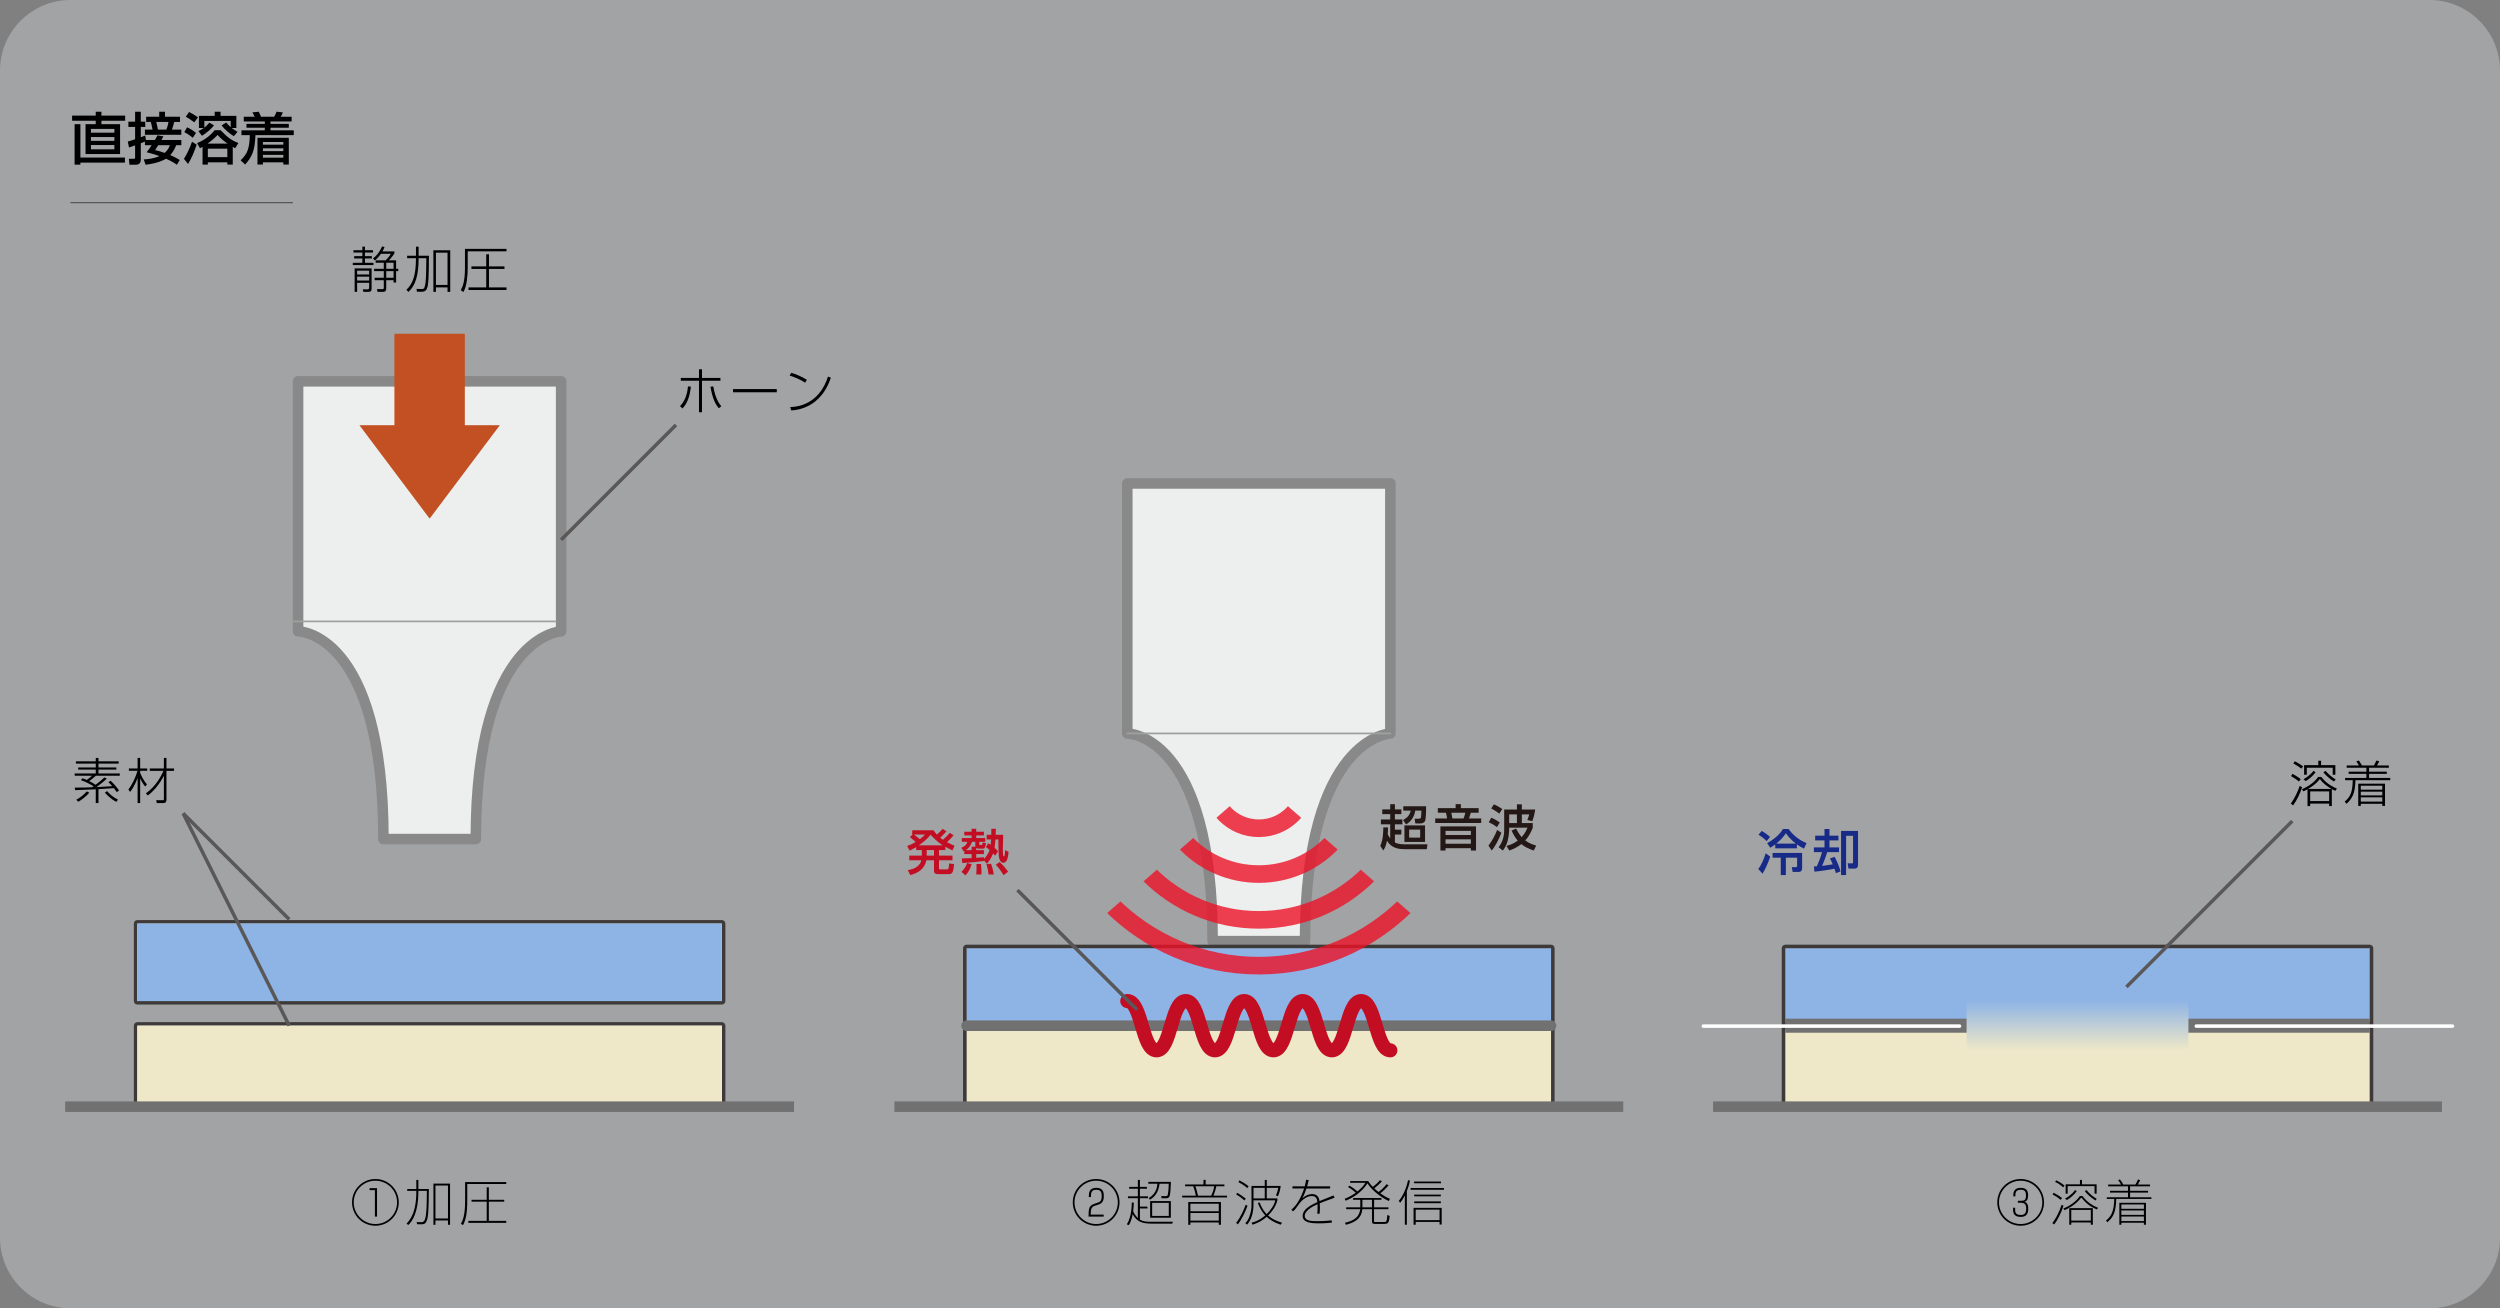 <?xml version="1.0" encoding="utf-8"?>
<!-- Generator: Adobe Illustrator 16.2.1, SVG Export Plug-In . SVG Version: 6.00 Build 0)  -->
<!DOCTYPE svg PUBLIC "-//W3C//DTD SVG 1.1//EN" "http://www.w3.org/Graphics/SVG/1.1/DTD/svg11.dtd">
<svg version="1.1" id="レイヤー_1" xmlns="http://www.w3.org/2000/svg" xmlns:xlink="http://www.w3.org/1999/xlink" x="0px"
	 y="0px" width="710px" height="371.553px" viewBox="0 0 710 371.553" enable-background="new 0 0 710 371.553"
	 xml:space="preserve">
<rect x="0" y="0" width="710" height="371.553" fill="#808080" stroke="none"/>
<g opacity="0.3">
	<path fill="#EEF4FB" d="M710,351.553c0,11-9,20-20,20H20c-11,0-20-9-20-20V20C0,9,9,0,20,0h670c11,0,20,9,20,20V351.553z"/>
</g>
<g>
	<g>
		<g>
			<path d="M27.187,31.729h1.617v1.104h6.739v1.457h-6.739v0.976h5.298v8.483H24.29v-8.483h2.897v-0.976H20.48v-1.457h6.707V31.729z
				 M22.833,44.743h12.645v1.44H22.833v0.576h-1.648V35.267h1.648V44.743z M25.826,36.611v1.072h6.659v-1.072H25.826z
				 M25.826,38.917v1.088h6.659v-1.088H25.826z M25.826,41.189v1.217h6.659v-1.217H25.826z"/>
			<path d="M41.154,40.213c-0.353,0.16-0.785,0.32-1.168,0.464v4.738c0,0.656-0.32,1.376-1.473,1.376h-1.745l-0.16-1.697h1.296
				c0.352,0,0.464,0,0.464-0.384v-3.425c-0.576,0.208-1.473,0.528-1.729,0.608l-0.352-1.697c0.528-0.144,0.8-0.208,2.081-0.656
				v-3.489h-1.905v-1.505h1.905v-2.817h1.617v2.817h1.264v1.505h-1.264v2.929c0.784-0.272,0.864-0.304,1.264-0.48l0.192,1.265h2.561
				c0.496-0.864,0.576-1.041,0.72-1.329l1.681,0.288c-0.144,0.288-0.272,0.56-0.544,1.041h5.634v1.473h-1.457
				c-0.256,0.64-0.672,1.697-1.681,2.817c1.505,0.656,2.177,1.073,2.705,1.393l-0.832,1.345c-0.512-0.368-1.297-0.928-3.089-1.713
				c-0.496,0.32-2.193,1.265-5.794,1.713l-0.528-1.521c0.96-0.048,2.641-0.144,4.45-0.944c-1.745-0.625-2.929-0.913-3.633-1.089
				c0.4-0.48,0.704-0.864,1.44-2h-1.92V40.213z M45.22,31.729h1.633v1.424h4.273v1.473h-1.648c-0.176,0.769-0.288,1.104-0.64,2.177
				h2.657v1.489h-10.34v-1.489h2.177c-0.128-0.72-0.32-1.473-0.496-2.177h-1.329v-1.473h3.713V31.729z M44.948,41.237
				c-0.608,0.96-0.672,1.041-0.896,1.376c0.64,0.16,1.504,0.368,2.721,0.816c0.96-0.849,1.265-1.665,1.457-2.193H44.948z
				 M44.387,34.626c0.256,1.104,0.353,1.489,0.48,2.177h2.385c0.208-0.512,0.48-1.393,0.592-2.177H44.387z"/>
			<path d="M55.842,41.061c-0.513,1.713-1.537,4.114-2.433,5.506l-1.168-1.457c0.448-0.72,1.44-2.369,2.289-4.85L55.842,41.061z
				 M53.136,36.147c0.448,0.208,1.329,0.608,2.529,1.601l-0.913,1.377c-0.672-0.561-1.184-0.944-2.401-1.601L53.136,36.147z
				 M53.697,31.81c1.216,0.608,2.289,1.344,2.529,1.504l-1.041,1.44c-0.704-0.576-1.729-1.216-2.417-1.617L53.697,31.81z
				 M57.522,41.686c-0.16,0.096-0.208,0.128-0.721,0.432l-0.832-1.489c2.609-1.024,4.129-2.593,5.01-3.649h1.665
				c2.113,2.193,3.345,2.993,5.058,3.649l-0.912,1.473c-0.304-0.176-0.336-0.192-0.688-0.4v5.042h-1.537v-0.641h-5.538v0.641h-1.504
				V41.686z M56.354,37.235c0.448-0.208,0.977-0.48,1.537-0.88h-1.393v-3.457h4.481v-1.168h1.665v1.168h4.481v3.457h-1.329
				c0.512,0.4,1.233,0.816,1.665,1.073l-1.041,1.249c-1.168-0.656-2.657-1.969-3.489-3.057l1.312-0.816
				c0.32,0.352,0.864,0.976,1.28,1.329v-1.793h-7.491v1.905c0.592-0.448,0.976-0.864,1.424-1.409l1.312,0.752
				c-0.64,0.896-1.985,2.097-3.409,2.977L56.354,37.235z M64.629,40.789c-1.072-0.736-1.856-1.409-2.849-2.465
				c-0.32,0.352-1.232,1.36-2.849,2.465H64.629z M59.027,42.229v2.401h5.538v-2.401H59.027z"/>
			<path d="M83.43,38.372H72.546c-0.16,4.226-0.864,6.099-2.929,8.355l-1.281-1.201c1.889-1.777,2.545-3.345,2.609-7.155h-2.369
				v-1.36h6.627v-0.736h-5.202v-1.089h5.202v-0.688h-5.971v-1.345h3.089c-0.128-0.352-0.32-0.624-0.656-1.232l1.825-0.192
				c0.208,0.4,0.528,1.136,0.64,1.424h3.729c0.352-0.544,0.64-1.329,0.672-1.44l1.793,0.208c-0.224,0.576-0.32,0.784-0.625,1.232
				h3.121v1.345h-6.002v0.688h5.202v1.089h-5.202v0.736h6.611V38.372z M82.021,39.14v7.587h-1.552v-0.625h-5.794v0.625h-1.553V39.14
				H82.021z M74.675,40.325v0.752h5.794v-0.752H74.675z M74.675,42.134v0.784h5.794v-0.784H74.675z M74.675,43.974v0.8h5.794v-0.8
				H74.675z"/>
		</g>
	</g>
	<line fill="none" stroke="#3B3635" stroke-width="0.25" stroke-miterlimit="10" x1="20" y1="57.579" x2="83.182" y2="57.579"/>
</g>
<g>
	<path fill="#C30D23" d="M270.816,237.195c-0.294,0.364-0.798,0.995-1.877,1.976c0.882,0.477,1.541,0.77,2.143,1.021l-0.574,1.317
		c-0.546-0.252-1.106-0.519-2.031-1.022v0.924h-1.807v1.584h3.838v1.316h-3.838v2.255c0,0.308,0.14,0.337,0.378,0.337h1.807
		c0.588,0,0.616-0.365,0.687-1.682l1.415,0.182c-0.21,2.102-0.35,2.857-1.527,2.857h-2.928c-0.434,0-1.247,0-1.247-0.951v-2.998
		h-2.185c-0.448,2.479-2.409,3.684-4.566,4.202l-0.701-1.415c2.186-0.252,3.642-1.471,3.852-2.787h-3.417v-1.316h3.558v-1.584
		h-1.597v-0.84c-0.882,0.532-1.401,0.771-1.877,0.994l-0.687-1.316c0.448-0.154,1.205-0.42,2.423-1.135
		c-0.07-0.056-0.798-0.729-1.653-1.387l0.798-0.729h-0.126v-1.204h6.065c0.21,0.336,0.462,0.728,0.924,1.232
		c1.093-1.009,1.205-1.12,1.625-1.625l1.121,0.673c-0.546,0.645-1.177,1.246-1.807,1.834c0.266,0.211,0.448,0.337,0.812,0.589
		c1.121-1.064,1.359-1.288,1.891-1.946L270.816,237.195z M259.554,236.999c0.714,0.49,1.597,1.275,1.667,1.331
		c0.771-0.574,1.149-0.966,1.499-1.331H259.554z M267.776,240.081c-1.639-0.98-2.857-2.325-3.474-3.025
		c-0.49,0.588-1.345,1.666-3.362,3.025H267.776z M263.182,241.411v1.584h2.073v-1.584H263.182z"/>
	<path fill="#C30D23" d="M279.436,244.354v0.168c-1.316,0.196-4.314,0.505-6.163,0.56l-0.112-1.288c0.659,0,2.059-0.056,2.773-0.084
		v-1.163h-2.073v-0.896c-0.056,0.028-0.154,0.07-0.224,0.099l-0.603-0.995c1.148-0.462,1.499-0.966,1.681-1.681h-1.555v-1.064h2.773
		v-0.757h-2.073v-1.05h2.073v-0.827h1.317v0.827h2.185v1.05h-2.185v0.757h2.578v1.064h-1.709v0.616c0,0.196,0.042,0.295,0.238,0.295
		h0.435c0.168,0,0.182-0.07,0.308-0.715l0.938,0.196c-0.28,1.387-0.378,1.555-0.938,1.555h-1.219c-0.308,0-0.546-0.126-0.63-0.196
		v0.617h2.185v1.105h-2.185v1.079c0.98-0.056,1.639-0.126,2.185-0.183v0.519c0.168-0.168,1.121-1.148,1.611-2.577
		c-0.434-0.379-0.728-0.574-1.064-0.812l0.672-1.093c0.322,0.196,0.49,0.294,0.7,0.435c0.028-0.309,0.084-0.756,0.112-1.499h-1.247
		v-1.331h1.303c0-0.602,0.014-1.078,0.014-1.709h1.289c-0.014,0.406-0.042,1.373-0.056,1.709h2.143
		c-0.014,0.547-0.112,3.25-0.112,3.867c0,0.63,0.028,1.834,0.126,2.072c0.028,0.07,0.084,0.182,0.182,0.182
		c0.154,0,0.196-0.252,0.224-0.42c0.028-0.14,0.112-1.135,0.126-1.344l0.98,0.504c-0.154,1.723-0.49,3.082-1.499,3.082
		c-1.19,0-1.302-1.976-1.345-2.732c-0.042-0.546-0.042-3.264-0.056-3.88H282.7c-0.042,0.505-0.112,1.597-0.238,2.367
		c0.546,0.462,0.756,0.729,0.98,0.995l-0.84,1.246c-0.224-0.279-0.364-0.448-0.561-0.658c-0.546,1.443-1.205,2.256-1.751,2.941
		L279.436,244.354z M275.934,245.433c-0.266,1.008-0.784,2.17-1.723,3.165l-1.163-0.995c0.771-0.756,1.232-1.414,1.625-2.507
		L275.934,245.433z M275.934,241.44v-0.995h1.079c-0.028-0.07-0.028-0.14-0.028-0.224v-1.149h-0.938
		c-0.28,0.981-0.896,1.835-1.765,2.368H275.934z M277.251,248.346c0.098-1.219,0.098-1.317,0.07-2.97h1.289
		c0.098,0.729,0.168,1.807,0.126,2.97H277.251z M280.767,248.346c-0.126-1.009-0.322-1.919-0.617-2.97l1.317-0.07
		c0.294,0.785,0.616,2.004,0.756,3.04H280.767z M285.011,248.542c-0.84-1.373-1.415-2.115-2.199-2.971l1.064-0.756
		c0.995,0.841,1.779,1.85,2.423,2.746L285.011,248.542z"/>
</g>
<path fill="#EDEFEE" stroke="#898989" stroke-width="3" stroke-linecap="round" stroke-linejoin="round" stroke-miterlimit="10" d="
	M370.625,137.295h-26.241h-24.235v71c0,0,24.235,0,24.235,59h26.241c0-58,24.235-59,24.235-59v-71H370.625z"/>
<rect x="274.504" y="269.295" fill="#8EB4E5" width="166" height="22.5"/>
<rect x="274.504" y="291.795" fill="#EFE8C8" width="166" height="22.5"/>
<g>
	<path fill="#3E3A39" d="M440.504,291.295v22h-166v-22H440.504 M440.504,290.295h-166c-0.552,0-1,0.447-1,1v22c0,0.553,0.448,1,1,1
		h166c0.553,0,1-0.447,1-1v-22C441.504,290.742,441.057,290.295,440.504,290.295L440.504,290.295z"/>
</g>
<g>
	<path fill="#3E3A39" d="M440.504,269.295v22h-166v-22H440.504 M440.504,268.295h-166c-0.552,0-1,0.447-1,1v22c0,0.553,0.448,1,1,1
		h166c0.553,0,1-0.447,1-1v-22C441.504,268.742,441.057,268.295,440.504,268.295L440.504,268.295z"/>
</g>
<g>
	<path fill="#231815" d="M394.191,234.985c0,0.477,0,1.051-0.069,1.99c0.364,0.686,0.574,0.966,0.7,1.135v-4.007h-2.647v-1.372
		h2.647v-1.514h-2.255v-1.345h2.255v-1.484h1.331v1.484h1.835v1.345h-1.835v1.514h2.114v1.372h-2.114v1.526h1.835v1.373h-1.835
		v2.256c1.022,0.531,2.157,0.531,3.151,0.531h6.094l-0.196,1.373h-6.528c-2.927,0-4.033-1.289-4.775-2.395
		c-0.309,1.61-0.701,2.255-1.037,2.759l-0.869-1.302c0.253-0.52,0.827-1.682,0.869-5.24H394.191z M405.02,228.977
		c0,0.952-0.014,3.096-0.238,3.979c-0.182,0.7-0.826,0.91-1.456,0.91h-1.373l-0.183-1.345h1.163c0.099,0,0.546,0,0.63-0.363
		c0.029-0.154,0.113-1.248,0.113-1.947h-1.738c-0.279,1.82-1.26,3.151-2.619,3.922l-0.84-1.232c1.345-0.785,1.891-1.471,2.171-2.689
		h-2.115v-1.233H405.02z M404.712,234.411v4.693h-5.855v-4.693H404.712z M400.201,235.603v2.27h3.124v-2.27H400.201z"/>
	<path fill="#231815" d="M420.658,233.739h-13.055v-1.303h3.375c-0.056-0.462-0.21-1.19-0.336-1.611h-2.297v-1.316h5.057v-1.135
		h1.484v1.135h5.057v1.316h-2.241c-0.069,0.253-0.183,0.701-0.504,1.611h3.46V233.739z M419.188,234.706v6.836h-1.457v-0.658h-7.2
		v0.658h-1.456v-6.836H419.188z M410.53,235.967v1.177h7.2v-1.177H410.53z M410.53,238.362v1.26h7.2v-1.26H410.53z M412.184,230.825
		c0.084,0.393,0.126,0.604,0.294,1.611h3.18c0.294-0.7,0.435-1.4,0.49-1.611H412.184z"/>
	<path fill="#231815" d="M426.393,236.499c-0.84,2.199-1.652,3.6-2.717,5.057l-0.953-1.4c0.953-1.247,1.891-2.9,2.465-4.455
		L426.393,236.499z M423.521,232.227c1.021,0.378,2.101,1.135,2.408,1.358l-0.798,1.316c-0.798-0.602-1.387-0.951-2.325-1.387
		L423.521,232.227z M424.264,228.431c0.616,0.238,1.904,0.967,2.381,1.316l-0.84,1.331c-0.91-0.743-1.976-1.303-2.298-1.472
		L424.264,228.431z M435.301,235.056c-0.293,0.785-0.882,2.242-2.129,3.629c1.135,0.854,2.228,1.204,3.096,1.442l-0.672,1.429
		c-1.695-0.588-2.718-1.148-3.529-1.835c-1.164,0.896-2.284,1.415-3.433,1.835l-0.798-1.316c0.672-0.183,1.834-0.49,3.207-1.499
		c-0.49-0.561-1.008-1.247-1.751-2.844l1.274-0.589c0.336,0.631,0.812,1.541,1.584,2.438c0.98-1.105,1.4-2.087,1.652-2.689h-5.197
		v0.799c0,0.252-0.098,1.652-0.434,2.97c-0.336,1.288-1.037,2.283-1.359,2.731l-1.204-0.938c0.378-0.505,1.583-2.087,1.583-4.79
		v-5.912h3.613v-1.484h1.4v1.484h3.797c-0.225,1.457-0.448,2.256-0.841,3.292l-1.4-0.322c0.392-1.036,0.435-1.163,0.546-1.597
		h-2.102v2.465h3.096V235.056z M428.605,231.288v2.465h2.199v-2.465H428.605z"/>
</g>
<line fill="none" stroke="#727171" stroke-width="3" stroke-linecap="round" stroke-linejoin="round" stroke-miterlimit="10" x1="274.504" y1="291.295" x2="440.504" y2="291.295"/>
<g>
	<path fill="none" stroke="#C30D23" stroke-width="4" stroke-linecap="round" stroke-linejoin="round" stroke-miterlimit="10" d="
		M320.148,284.295c4.149,0,4.149,14,8.299,14s4.149-14,8.298-14s4.149,14,8.298,14c4.149,0,4.149-14,8.298-14
		c4.15,0,4.15,14,8.301,14c4.151,0,4.151-14,8.303-14c4.15,0,4.15,14,8.301,14c4.153,0,4.153-14,8.307-14s4.153,14,8.307,14"/>
</g>
<g opacity="0.8">
	<defs>
		<polygon id="SVGID_1_" opacity="0.8" points="357.504,322.766 303.543,268.805 357.504,221.746 411.465,268.805 		"/>
	</defs>
	<clipPath id="SVGID_2_">
		<use xlink:href="#SVGID_1_"  overflow="visible"/>
	</clipPath>
	<g clip-path="url(#SVGID_2_)">
		<circle fill="none" stroke="#ED1127" stroke-width="5" stroke-miterlimit="10" cx="357.504" cy="221.746" r="13.479"/>
		<circle fill="none" stroke="#ED1127" stroke-width="5" stroke-miterlimit="10" cx="357.504" cy="219.445" r="28.789"/>
		<circle fill="none" stroke="#ED1127" stroke-width="5" stroke-miterlimit="10" cx="357.505" cy="217.144" r="44.097"/>
		<circle fill="none" stroke="#ED1127" stroke-width="5" stroke-miterlimit="10" cx="357.505" cy="214.843" r="59.407"/>
	</g>
</g>
<line fill="none" stroke="#595757" stroke-miterlimit="10" x1="322.948" y1="286.789" x2="288.953" y2="252.795"/>
<g>
	<path d="M317.948,341.472c0,3.67-2.97,6.641-6.64,6.641s-6.64-2.971-6.64-6.641c0-3.711,2.998-6.639,6.64-6.639
		C314.95,334.833,317.948,337.761,317.948,341.472z M305.159,341.472c0,3.391,2.759,6.15,6.149,6.15c3.404,0,6.149-2.76,6.149-6.15
		c0-3.432-2.788-6.148-6.149-6.148S305.159,338.04,305.159,341.472z M311.014,342.411c-0.995,0.322-1.261,0.84-1.261,2.535h3.684
		v0.574h-4.286c-0.014-2.55,0.224-3.166,1.779-3.684l0.756-0.253c0.743-0.252,1.191-0.519,1.191-1.877
		c0-1.288-0.336-1.808-1.527-1.808c-1.359,0-1.541,0.771-1.527,2.074h-0.616c0.028-1.205,0.07-2.634,2.171-2.634
		c1.821,0,2.101,1.204,2.101,2.283c0,1.415-0.364,2.101-1.569,2.493L311.014,342.411z"/>
	<path d="M333.109,346.978l-0.196,0.546h-5.589c-2.731,0-4.398-0.406-5.645-2.689c-0.154,0.798-0.49,2.241-1.106,3.109l-0.561-0.224
		c1.415-2.115,1.415-5.674,1.415-6.234l0.574,0.085c-0.014,0.673-0.042,1.415-0.182,2.437c0.448,1.037,1.092,1.695,1.331,1.92
		v-5.646h-2.815v-0.519h2.815v-2.171h-2.465v-0.519h2.465v-1.975h0.588v1.975h1.989v0.519h-1.989v2.171h2.297v0.519h-2.297v2.396
		h2.143v0.532h-2.143v3.165c0.869,0.533,1.765,0.604,3.46,0.604H333.109z M329.888,340.31l-0.098-0.631l1.079,0.028
		c0.35,0.015,0.645,0.015,0.756-0.336c0.126-0.393,0.294-1.877,0.294-3.194h-2.605c-0.322,2.578-1.429,3.754-2.718,4.539
		l-0.364-0.448c2.297-1.345,2.423-3.474,2.465-4.091h-2.577v-0.518h6.416c-0.028,1.471-0.154,3.586-0.406,4.146
		c-0.224,0.504-0.645,0.504-1.191,0.504H329.888z M332.521,345.829h-5.883v-4.735h5.883V345.829z M331.933,341.612h-4.72v3.712h4.72
		V341.612z"/>
	<path d="M348.481,340.085h-12.747v-0.518h3.894c-0.168-0.896-0.434-1.836-0.756-2.676h-2.311v-0.504h5.225v-1.303h0.616v1.303
		h5.323v0.504h-2.283c-0.154,0.812-0.336,1.443-0.826,2.676h3.866V340.085z M346.744,347.846h-0.616v-0.673h-8.054v0.673h-0.616
		v-6.485h9.287V347.846z M346.128,341.864h-8.054v2.129h8.054V341.864z M346.128,344.497h-8.054v2.158h8.054V344.497z
		 M343.985,339.567c0.378-0.812,0.714-1.766,0.854-2.676h-5.351c0.294,0.896,0.546,1.667,0.743,2.676H343.985z"/>
	<path d="M353.418,340.926c-0.378-0.337-1.093-0.952-2.353-1.724l0.336-0.447c0.756,0.434,1.415,0.91,2.409,1.681L353.418,340.926z
		 M351.065,347.285c1.302-1.597,2.325-4.062,2.703-5.127l0.532,0.267c-0.56,1.666-1.765,4.076-2.759,5.295L351.065,347.285z
		 M354.23,337.409c-1.064-0.924-2.045-1.441-2.536-1.694l0.309-0.476c1.036,0.531,1.835,1.021,2.605,1.666L354.23,337.409z
		 M355.449,347.243c0.616-0.154,2.129-0.547,3.895-2.073c-0.547-0.574-1.373-1.555-2.13-3.516l0.532-0.154
		c0.687,1.892,1.527,2.829,1.989,3.306c0.98-0.952,2.171-2.508,2.438-3.908h-6.177v1.163c0,2.479-0.715,4.566-1.849,5.757
		l-0.462-0.462c0.364-0.378,0.854-0.925,1.19-2.003c0.351-1.121,0.546-1.863,0.546-3.055v-5.49h3.769v-1.709h0.574v1.709h3.949
		c-0.111,1.092-0.447,2.255-0.783,2.941l-0.561-0.28c0.378-0.728,0.588-1.778,0.658-2.114h-3.264v2.997h3.012v0.546
		c-0.49,1.92-1.682,3.376-2.634,4.301c1.19,1.036,2.367,1.582,3.95,2.045l-0.393,0.574c-2.045-0.687-3.18-1.527-3.964-2.241
		c-1.681,1.499-3.362,2.031-4.034,2.241L355.449,347.243z M359.189,337.354h-3.194v2.997h3.194V337.354z"/>
	<path d="M371.662,335.126c-0.099,0.505-0.169,0.911-0.436,1.793h6.528v0.617h-6.724c-0.672,1.933-0.854,2.199-1.219,2.773
		c0.84-0.603,1.639-1.191,2.885-1.191c1.766,0,1.99,1.584,2.046,1.99c0.63-0.267,3.418-1.373,3.992-1.611l0.28,0.658
		c-2.732,0.967-4.119,1.541-4.203,1.583c0.029,0.294,0.043,0.784,0.043,1.247c0,0.798-0.043,1.274-0.084,1.723h-0.658
		c0.084-0.883,0.098-1.779,0.069-2.703c-0.854,0.377-3.642,1.625-3.642,3.333c0,0.546,0.42,0.981,0.826,1.149
		c0.434,0.182,0.924,0.322,2.76,0.322c2.031,0,3.488-0.169,4.048-0.238l0.084,0.658c-0.644,0.07-2.017,0.21-3.754,0.21
		c-1.653,0-4.552-0.084-4.552-2.073c0-1.975,2.311-3.082,4.188-3.979c-0.07-0.854-0.35-1.709-1.582-1.709
		c-1.808,0-3.223,1.709-3.433,2.004c-1.19,1.681-1.331,1.862-1.892,2.339l-0.49-0.448c0.617-0.532,1.738-1.541,2.914-4.188
		c0.42-0.966,0.672-1.737,0.701-1.849h-3.293v-0.617h3.475c0.238-0.798,0.322-1.387,0.378-1.848L371.662,335.126z"/>
	<path d="M394.359,336.611c-0.532,0.714-1.652,1.765-2.354,2.283c1.4,1.009,2.283,1.373,2.718,1.569l-0.294,0.645
		c-3.096-1.485-5.239-3.713-6.066-5.029c-1.666,2.549-4.047,4.034-6.19,4.931l-0.294-0.56c0.49-0.183,1.582-0.589,3.166-1.709
		c-0.449-0.436-1.317-1.107-2.214-1.64l0.421-0.364c0.854,0.477,1.666,1.064,2.227,1.653c0.561-0.435,1.723-1.429,2.283-2.466
		h-4.314v-0.504h5.113c0.252,0.393,0.546,0.854,1.33,1.652c0.715-0.546,1.611-1.358,2.004-1.891l0.574,0.28
		c-0.561,0.687-1.668,1.653-2.158,2.031c0.435,0.435,0.688,0.63,1.191,1.036c0.645-0.434,1.526-1.261,2.283-2.213L394.359,336.611z
		 M390.255,340.743v2.13h4.062v0.532h-4.091v3.25c0,0.378,0.057,0.392,0.463,0.392h2.27c0.77,0,0.91,0,1.036-2.003l0.673,0.28
		c-0.168,2.045-0.477,2.269-1.569,2.269h-2.689c-0.771,0-0.771-0.35-0.771-0.952v-3.235h-2.717c-0.253,2.255-1.5,3.6-4.68,4.44
		l-0.279-0.575c3.18-0.756,4.02-1.946,4.355-3.865h-4.006v-0.532h4.006v-2.13h-2.031v-0.504h8.041v0.504H390.255z M389.639,340.743
		h-2.717v2.13h2.717V340.743z"/>
	<path d="M399.548,347.831h-0.575v-8.32c-0.49,0.939-0.91,1.583-1.316,2.073l-0.42-0.519c1.191-1.373,2.186-3.627,2.647-5.91
		l0.532,0.14c-0.07,0.435-0.238,1.415-0.868,2.941V347.831z M410.082,337.899h-9.47v-0.504h9.47V337.899z M409.438,347.761h-0.604
		v-0.728h-6.779v0.798h-0.602v-4.805h7.984V347.761z M409.24,336.052h-7.647v-0.505h7.647V336.052z M409.199,339.763h-7.564v-0.504
		h7.564V339.763z M409.199,341.71h-7.564v-0.518h7.564V341.71z M408.834,343.545h-6.779v2.97h6.779V343.545z"/>
</g>
<line fill="none" stroke="#727171" stroke-width="3" stroke-linejoin="round" stroke-miterlimit="10" x1="254.004" y1="314.295" x2="461.004" y2="314.295"/>
<g>
	<rect x="507.01" y="269.295" fill="#8EB4E5" width="166" height="22.5"/>
	<rect x="507.01" y="291.795" fill="#EFE8C8" width="166" height="22.5"/>
	<g>
		<path fill="#3E3A39" d="M673.01,291.295v22h-166v-22H673.01 M673.01,290.295h-166c-0.553,0-1,0.447-1,1v22c0,0.553,0.447,1,1,1
			h166c0.553,0,1-0.447,1-1v-22C674.01,290.742,673.562,290.295,673.01,290.295L673.01,290.295z"/>
	</g>
	<g>
		<path fill="#3E3A39" d="M673.01,269.295v22h-166v-22H673.01 M673.01,268.295h-166c-0.553,0-1,0.447-1,1v22c0,0.553,0.447,1,1,1
			h166c0.553,0,1-0.447,1-1v-22C674.01,268.742,673.562,268.295,673.01,268.295L673.01,268.295z"/>
	</g>
	
		<line fill="none" stroke="#727171" stroke-width="4" stroke-linejoin="round" stroke-miterlimit="10" x1="507.01" y1="291.295" x2="673.01" y2="291.295"/>
	<g>
		<path fill="#172A88" d="M502.756,243.274c-0.448,1.316-1.303,3.46-2.186,4.848l-1.232-1.332c0.826-0.966,1.723-3.053,2.102-4.453
			L502.756,243.274z M500.332,235.991c0.855,0.462,1.821,1.19,2.367,1.709l-0.98,1.19c-0.42-0.448-1.19-1.177-2.311-1.821
			L500.332,235.991z M512.337,241.005c-0.448-0.209-1.093-0.531-2.017-1.218v1.148h-6.15v-1.106c-0.686,0.504-1.036,0.7-1.428,0.924
			l-0.883-1.316c1.695-0.868,3.642-2.451,4.51-4.006h1.569c0.938,1.289,2.535,2.941,5.127,4.02L512.337,241.005z M511.805,242.224
			v4.371c0,1.022-0.854,1.036-0.91,1.036h-1.779l-0.252-1.372h1.246c0.267,0,0.267-0.252,0.267-0.322v-2.367h-3.194v4.958h-1.442
			v-4.958h-2.325v-1.346H511.805z M510.025,239.577c-0.378-0.281-1.947-1.514-2.815-2.956c-0.729,1.079-1.456,1.877-2.731,2.956
			H510.025z"/>
		<path fill="#172A88" d="M521.377,247.968c-0.084-0.337-0.168-0.631-0.393-1.247c-0.756,0.153-3.711,0.658-5.687,0.841
			l-0.153-1.485c0.322,0,0.518,0,0.826-0.028c0.21-0.447,1.051-2.354,1.484-4.048h-2.311v-1.331h3.012v-2.003h-2.648v-1.331h2.648
			v-1.891h1.414v1.891h2.549v1.331h-2.549v2.003h2.717V242h-3.348c-0.406,1.288-0.714,2.185-1.456,3.908
			c1.022-0.126,2.045-0.252,3.025-0.435c-0.435-1.036-0.616-1.344-0.812-1.666l1.331-0.49c0.63,1.219,1.303,2.675,1.681,4.174
			L521.377,247.968z M527.681,235.991v9.496c0,0.365,0,1.205-0.98,1.205h-1.724l-0.252-1.513h1.262c0.252,0,0.279-0.056,0.279-0.308
			v-7.494h-1.975v11.149h-1.429v-12.536H527.681z"/>
	</g>
	<g>
		<path d="M580.504,341.472c0,3.67-2.97,6.641-6.64,6.641s-6.64-2.971-6.64-6.641c0-3.711,2.998-6.639,6.64-6.639
			S580.504,337.761,580.504,341.472z M567.715,341.472c0,3.391,2.76,6.15,6.149,6.15c3.403,0,6.149-2.76,6.149-6.15
			c0-3.432-2.787-6.148-6.149-6.148S567.715,338.04,567.715,341.472z M572.309,342.999c-0.041,1.176-0.041,2.045,1.569,2.045
			c0.952,0,1.556-0.336,1.556-1.807c0-1.359-0.561-1.653-1.709-1.653h-0.658v-0.56h0.644c1.149,0,1.667-0.043,1.667-1.527
			c0-0.994-0.266-1.598-1.484-1.598c-1.415,0-1.541,0.771-1.527,1.85h-0.602c0-0.924,0.041-2.409,2.129-2.409
			c1.75,0,2.087,1.009,2.087,2.115c0,1.093-0.309,1.625-0.995,1.862c0.477,0.168,1.037,0.533,1.037,1.934
			c0,1.709-0.742,2.354-2.144,2.354c-2.114,0-2.198-1.331-2.185-2.605H572.309z"/>
		<path d="M582.877,347.369c0.854-1.177,1.709-2.55,2.633-5.211l0.533,0.267c-0.729,2.241-1.808,4.258-2.648,5.322L582.877,347.369z
			 M585.201,340.758c-0.756-0.687-1.736-1.261-2.297-1.541l0.351-0.476c0.826,0.42,1.639,0.951,2.382,1.512L585.201,340.758z
			 M585.944,337.2c-0.784-0.688-1.471-1.178-2.298-1.527l0.309-0.463c0.938,0.421,1.513,0.812,2.381,1.485L585.944,337.2z
			 M585.973,343.224c2.885-1.163,4.244-2.872,4.706-3.559h0.757c1.442,1.975,3.235,2.871,4.412,3.348l-0.336,0.477
			c-1.877-0.799-3.012-1.652-4.427-3.391c-1.694,2.214-4.034,3.278-4.734,3.586L585.973,343.224z M586.449,340.407
			c0.49-0.266,1.904-1.036,2.871-2.438l0.477,0.322c-0.589,0.855-1.737,1.92-2.788,2.521L586.449,340.407z M590.707,335.099h0.574
			v1.246h4.16v2.662h-0.588v-2.143h-7.635v2.143h-0.574v-2.662h4.062V335.099z M593.789,347.831v-0.658h-5.547v0.658h-0.575v-4.721
			h6.696v4.721H593.789z M593.789,343.63h-5.547v3.025h5.547V343.63z M592.57,337.97c0.686,0.896,1.834,1.905,2.898,2.494
			l-0.363,0.477c-1.807-1.149-2.689-2.242-3.04-2.662L592.57,337.97z"/>
		<path d="M610.996,340.505h-9.975c-0.111,3.615-0.742,5.127-2.549,6.626l-0.364-0.519c1.526-1.189,2.255-2.633,2.339-6.107h-2.115
			v-0.49h6.023v-1.316h-5.112v-0.518h5.112v-1.262h-5.645v-0.518h3.628c-0.196-0.477-0.561-0.967-0.784-1.246l0.518-0.197
			c0.504,0.631,0.812,1.205,0.925,1.443h3.46c0.195-0.322,0.588-1.022,0.729-1.443l0.616,0.197c-0.154,0.434-0.477,0.98-0.673,1.246
			h3.475v0.518h-5.66v1.262h5.1v0.518h-5.1v1.316h6.053V340.505z M609.455,347.831h-0.589v-0.574h-6.401v0.574h-0.574v-6.232h7.564
			V347.831z M608.866,342.074h-6.401v1.219h6.401V342.074z M608.866,343.77h-6.401v1.247h6.401V343.77z M608.866,345.492h-6.401
			v1.288h6.401V345.492z"/>
	</g>
	<linearGradient id="SVGID_3_" gradientUnits="userSpaceOnUse" x1="590.01" y1="298.295" x2="590.01" y2="284.176">
		<stop  offset="0" style="stop-color:#EFE8C8"/>
		<stop  offset="1" style="stop-color:#8EB4E5"/>
	</linearGradient>
	<rect x="558.51" y="284.295" fill="url(#SVGID_3_)" width="63" height="14"/>
	<line fill="none" stroke="#595757" stroke-miterlimit="10" x1="603.9" y1="280.295" x2="651.009" y2="233.186"/>
	<g>
		<path d="M650.611,228.196c1.035-1.456,1.946-3.291,2.492-4.986l0.701,0.351c-0.533,1.694-1.541,3.823-2.578,5.183L650.611,228.196
			z M652.895,221.95c-0.533-0.477-1.738-1.262-2.242-1.541l0.42-0.645c0.113,0.07,1.457,0.799,2.34,1.498L652.895,221.95z
			 M653.58,218.308c-0.658-0.561-1.736-1.191-2.27-1.499l0.406-0.603c0.729,0.351,1.625,0.883,2.354,1.43L653.58,218.308z
			 M653.734,224.135c2.325-0.938,4.02-2.536,4.608-3.487h0.925c1.541,2.101,3.726,3.025,4.412,3.305l-0.434,0.631
			c-0.309-0.112-0.505-0.196-1.01-0.477v4.818h-0.756v-0.699h-5.393v0.699h-0.757v-4.762c-0.448,0.252-0.784,0.42-1.148,0.588
			L653.734,224.135z M654.183,221.291c0.589-0.336,1.862-1.064,2.843-2.367l0.604,0.392c-0.617,0.911-1.85,1.976-2.816,2.521
			L654.183,221.291z M655.135,220.017h-0.77v-2.718h4.033v-1.247h0.785v1.247h4.062v2.718h-0.757v-1.989h-7.354V220.017z
			 M662.139,224.051c-1.26-0.729-2.465-1.625-3.306-2.815c-0.771,1.078-1.862,1.933-3.319,2.815H662.139z M661.48,224.751h-5.393
			v2.746h5.393V224.751z M660.458,218.924c0.546,0.687,1.862,1.877,2.872,2.438l-0.463,0.603c-1.373-0.785-2.535-2.031-3.039-2.648
			L660.458,218.924z"/>
		<path d="M678.828,221.571h-9.876c-0.084,3.67-0.882,5.211-2.536,6.709l-0.531-0.63c1.736-1.4,2.213-2.857,2.297-6.079h-2.171
			v-0.645h6.037v-1.148h-5.028v-0.616h5.028v-1.12h-5.589v-0.645h3.488c-0.281-0.505-0.533-0.896-0.743-1.205l0.743-0.196
			c0.434,0.687,0.476,0.757,0.854,1.401h3.391c0.224-0.336,0.588-1.121,0.699-1.401l0.812,0.196
			c-0.111,0.266-0.434,0.896-0.644,1.205h3.376v0.645h-5.617v1.12h5.029v0.616h-5.029v1.148h6.01V221.571z M677.343,228.884h-0.771
			v-0.604h-6.107v0.604h-0.729v-6.318h7.606V228.884z M676.572,223.154h-6.107v1.106h6.107V223.154z M676.572,224.835h-6.107v1.064
			h6.107V224.835z M676.572,226.446h-6.107v1.204h6.107V226.446z"/>
	</g>
	
		<line fill="none" stroke="#727171" stroke-width="3" stroke-linejoin="round" stroke-miterlimit="10" x1="486.51" y1="314.295" x2="693.51" y2="314.295"/>
</g>
<g>
	<path fill="#FFFFFF" d="M39.01,313.795c-0.276,0-0.5-0.224-0.5-0.5v-22c0-0.276,0.224-0.5,0.5-0.5h166c0.276,0,0.5,0.224,0.5,0.5
		v22c0,0.276-0.224,0.5-0.5,0.5H39.01z"/>
	<path fill="#3E3A39" d="M205.01,291.295v22h-166v-22H205.01 M205.01,290.295h-166c-0.552,0-1,0.447-1,1v22c0,0.553,0.448,1,1,1h166
		c0.552,0,1-0.447,1-1v-22C206.01,290.742,205.562,290.295,205.01,290.295L205.01,290.295z"/>
</g>
<g>
	<path fill="#FFFFFF" d="M39.01,284.795c-0.276,0-0.5-0.224-0.5-0.5v-22c0-0.276,0.224-0.5,0.5-0.5h166c0.276,0,0.5,0.224,0.5,0.5
		v22c0,0.276-0.224,0.5-0.5,0.5H39.01z"/>
	<path fill="#3E3A39" d="M205.01,262.295v22h-166v-22H205.01 M205.01,261.295h-166c-0.552,0-1,0.447-1,1v22c0,0.553,0.448,1,1,1h166
		c0.552,0,1-0.447,1-1v-22C206.01,261.742,205.562,261.295,205.01,261.295L205.01,261.295z"/>
</g>
<path fill="#EDEFEE" stroke="#898989" stroke-width="3" stroke-linecap="round" stroke-linejoin="round" stroke-miterlimit="10" d="
	M135.131,108.295H108.89H84.655v71c0,0,24.235,0,24.235,59h26.241c0-58,24.235-59,24.235-59v-71H135.131z"/>
<g>
	
		<line fill="none" stroke="#C35023" stroke-width="20" stroke-miterlimit="10" x1="122.011" y1="126.592" x2="122.011" y2="94.795"/>
	<g>
		<polygon fill="#C35023" points="141.956,120.756 122.013,147.295 102.067,120.756 		"/>
	</g>
</g>
<line fill="none" stroke="#595757" stroke-miterlimit="10" x1="159.367" y1="153.295" x2="191.985" y2="120.676"/>
<line fill="none" stroke="#595757" stroke-miterlimit="10" x1="82.134" y1="261.109" x2="52.01" y2="230.986"/>
<g>
	<path d="M193.12,115.356c1.345-1.387,2.059-3.292,2.269-5.631l0.827,0.098c-0.42,3.656-1.443,5.127-2.368,6.191L193.12,115.356z
		 M199.367,104.865v2.465h5.239v0.798h-5.239v8.951h-0.854v-8.951h-5.168v-0.798h5.168v-2.465H199.367z M202.575,109.739
		c0.616,3.628,1.793,5.043,2.283,5.645l-0.729,0.561c-0.84-1.051-1.751-2.465-2.353-6.122L202.575,109.739z"/>
	<path d="M220.608,110.496v0.911h-12.438v-0.911H220.608z"/>
	<path d="M228.654,108.689c-1.232-0.854-3.082-1.639-4.412-2.031l0.476-0.785c1.064,0.322,2.941,1.023,4.426,1.989L228.654,108.689z
		 M224.423,115.608c4.161-0.126,8.671-2.269,10.73-8.67l0.812,0.336c-0.518,1.471-1.625,4.469-4.426,6.724
		c-1.947,1.555-4.342,2.438-6.836,2.563L224.423,115.608z"/>
</g>
<g>
	<path d="M30.332,221.131c-0.448,0.448-0.953,0.938-2.914,2.409c0.771-0.042,3.502-0.21,4.455-0.266
		c-0.477-0.547-0.785-0.841-1.093-1.121l0.63-0.434c0.854,0.798,1.737,1.82,2.396,2.773l-0.63,0.476
		c-0.182-0.28-0.406-0.589-0.841-1.135c-1.429,0.112-3.459,0.253-4.37,0.294v3.951h-0.771v-3.908
		c-3.138,0.14-3.488,0.153-5.841,0.238l-0.126-0.729c2.746,0,3.348-0.029,4.945-0.099c0.154-0.099,0.252-0.168,0.406-0.28
		c-0.168-0.098-1.919-1.177-3.628-1.751l0.532-0.532c0.7,0.266,0.924,0.364,1.177,0.477c0.518-0.351,1.008-0.742,1.471-1.177h-4.917
		v-0.645h5.981v-1.106h-4.987v-0.603h4.987v-1.106h-5.631v-0.631h5.631v-0.98h0.771v0.98h5.743v0.631h-5.743v1.106h5.071v0.603
		h-5.071v1.106h6.051v0.645h-6.822c-0.588,0.56-1.05,0.952-1.849,1.513c0.588,0.294,1.107,0.561,1.807,1.037
		c1.148-0.883,1.821-1.416,2.493-2.074L30.332,221.131z M21.661,227.126c1.148-0.603,2.297-1.541,2.983-2.381l0.714,0.392
		c-0.798,0.952-2.101,1.989-3.124,2.563L21.661,227.126z M30.416,224.675c0.574,0.658,1.555,1.666,3.096,2.438l-0.49,0.615
		c-1.737-0.896-2.97-2.324-3.236-2.633L30.416,224.675z"/>
	<path d="M41.235,223.372c-0.56-0.687-1.036-1.43-1.429-2.326v7.033h-0.728v-7.172c-0.14,0.377-0.939,2.605-2.144,4.006
		l-0.476-0.729c1.051-1.247,2.143-3.614,2.591-5.268h-2.451v-0.672h2.479v-2.998h0.728v2.998h2.003v0.672h-2.003v0.604
		c0.294,0.728,0.995,2.199,1.933,3.264L41.235,223.372z M41.431,225.306c2.914-2.004,4.426-5.113,5.001-6.389h-3.895v-0.672h4.006
		v-2.998h0.729v2.998h2.157v0.672h-2.157v8.152c0,0.309,0,1.01-0.925,1.01h-1.835l-0.126-0.842l1.779,0.029
		c0.238,0,0.378-0.029,0.378-0.365v-6.583c-1.205,2.312-2.83,4.343-4.566,5.589L41.431,225.306z"/>
</g>
<g>
	<path d="M103.645,70.028v1.037h2.283v0.645h-2.283v1.037h1.961v0.658h-1.961v1.233h2.423v0.644h-5.869v-0.644h2.717v-1.233h-2.339
		v-0.658h2.339v-1.037h-2.535v-0.645h2.535v-1.037H103.645z M105.536,76.22v5.701c0,0.827-0.28,0.967-1.106,0.967h-1.233
		l-0.168-0.729l1.303,0.028c0.322,0,0.504-0.154,0.504-0.518v-1.345h-3.417v2.563h-0.701V76.22H105.536z M104.835,76.878h-3.417
		v1.079h3.417V76.878z M104.835,78.573h-3.417v1.106h3.417V78.573z M105.928,73.404c1.387-1.037,2.157-2.451,2.578-3.404l0.7,0.14
		c-0.112,0.336-0.238,0.672-0.603,1.261h3.418v0.546c-0.238,0.392-0.938,1.429-1.597,1.989h2.073v2.396h0.616v0.672h-0.616v3.236
		h-0.729v-0.672h-2.073v2.199c0,0.714-0.154,1.121-0.98,1.121h-1.499l-0.168-0.799l1.513,0.028c0.393,0.014,0.435-0.126,0.435-0.504
		v-2.045h-2.605v-0.687h2.605v-1.877h-2.76v-0.672h2.76v-1.709h-2.312v-0.687h2.802c0.35-0.294,1.106-1.064,1.499-1.849h-2.815
		c-0.742,1.05-1.177,1.471-1.695,1.877L105.928,73.404z M111.769,74.623h-2.073v1.709h2.073V74.623z M111.769,77.004h-2.073v1.877
		h2.073V77.004z"/>
	<path d="M118.134,70.057h0.756v2.563h2.928c-0.028,6.429-0.14,8.334-0.574,9.343c-0.238,0.561-0.603,0.896-1.443,0.896h-1.387
		l-0.126-0.812l1.541,0.042c0.448,0.014,0.659-0.182,0.827-0.798c0.35-1.261,0.378-3.333,0.42-7.97h-2.186
		c0,4.945-0.924,7.802-2.885,9.581l-0.588-0.602c1.751-1.639,2.717-3.964,2.717-8.979h-2.507v-0.7h2.507V70.057z M127.869,71.079
		v11.809h-0.771v-1.275h-3.292v1.275h-0.729V71.079H127.869z M127.099,71.766h-3.292v9.161h3.292V71.766z"/>
	<path d="M143.843,70.673v0.714h-11.01v4.693c0,2.045-0.21,5.126-1.233,6.877l-0.742-0.56c0.532-0.925,1.19-2.465,1.19-6.304v-5.421
		H143.843z M143.269,76.374h-4.398v5.253h4.973v0.729h-10.786v-0.729h5.029v-5.253h-4.202V75.66h4.202v-3.446h0.784v3.446h4.398
		V76.374z"/>
</g>
<g>
	<path d="M113.254,341.472c0,3.67-2.97,6.641-6.64,6.641s-6.64-2.971-6.64-6.641c0-3.711,2.998-6.639,6.64-6.639
		S113.254,337.761,113.254,341.472z M100.465,341.472c0,3.391,2.759,6.15,6.149,6.15c3.404,0,6.149-2.76,6.149-6.15
		c0-3.432-2.788-6.148-6.149-6.148S100.465,338.04,100.465,341.472z M107.076,337.424v8.097h-0.602v-7.522h-1.513v-0.574H107.076z"
		/>
	<path d="M118.232,335.099h0.588v2.577h2.97c0,1.345,0,6.023-0.308,7.929c-0.351,2.087-1.135,2.087-1.681,2.087h-1.317l-0.182-0.63
		l1.331,0.041c0.532,0.015,0.896-0.224,1.121-1.021c0.392-1.457,0.462-3.838,0.462-7.873h-2.396v0.379
		c0,5.561-1.667,8.25-2.886,9.328l-0.462-0.434c2.577-2.521,2.759-6.863,2.759-8.923v-0.351h-2.577v-0.532h2.577V335.099z
		 M127.813,336.149v11.696h-0.588v-1.233h-3.558v1.233h-0.574v-11.696H127.813z M127.225,336.682h-3.558v9.356h3.558V336.682z"/>
	<path d="M143.773,335.715v0.546h-11.066v4.707c0,3.727-0.435,5.449-1.205,6.976l-0.603-0.364c0.561-0.994,1.191-2.535,1.191-6.598
		v-5.267H143.773z M143.199,341.276h-4.371v5.449h4.945v0.56h-10.758v-0.56h5.211v-5.449h-4.314v-0.533h4.314V337.2h0.602v3.543
		h4.371V341.276z"/>
</g>
<rect x="39.01" y="262.295" fill="#8EB4E5" width="166" height="22"/>
<rect x="39.01" y="291.295" fill="#EFE8C8" width="166" height="22"/>
<line fill="none" stroke="#595757" stroke-miterlimit="10" x1="82.134" y1="291.295" x2="52.01" y2="230.986"/>
<line fill="none" stroke="#727171" stroke-width="3" stroke-linejoin="round" stroke-miterlimit="10" x1="18.51" y1="314.295" x2="225.51" y2="314.295"/>
<line fill="#EDEFEE" stroke="#9FA0A0" stroke-width="0.5" stroke-linecap="round" stroke-linejoin="round" stroke-miterlimit="10" x1="83.182" y1="176.48" x2="157.894" y2="176.48"/>
<line fill="#EDEFEE" stroke="#9FA0A0" stroke-width="0.5" stroke-linecap="round" stroke-linejoin="round" stroke-miterlimit="10" x1="320.148" y1="208.295" x2="394.86" y2="208.295"/>
<line fill="none" stroke="#FFFFFF" stroke-linecap="round" stroke-linejoin="round" stroke-miterlimit="10" x1="696.51" y1="291.418" x2="623.75" y2="291.418"/>
<line fill="none" stroke="#FFFFFF" stroke-linecap="round" stroke-linejoin="round" stroke-miterlimit="10" x1="556.51" y1="291.418" x2="483.75" y2="291.418"/>
</svg>

